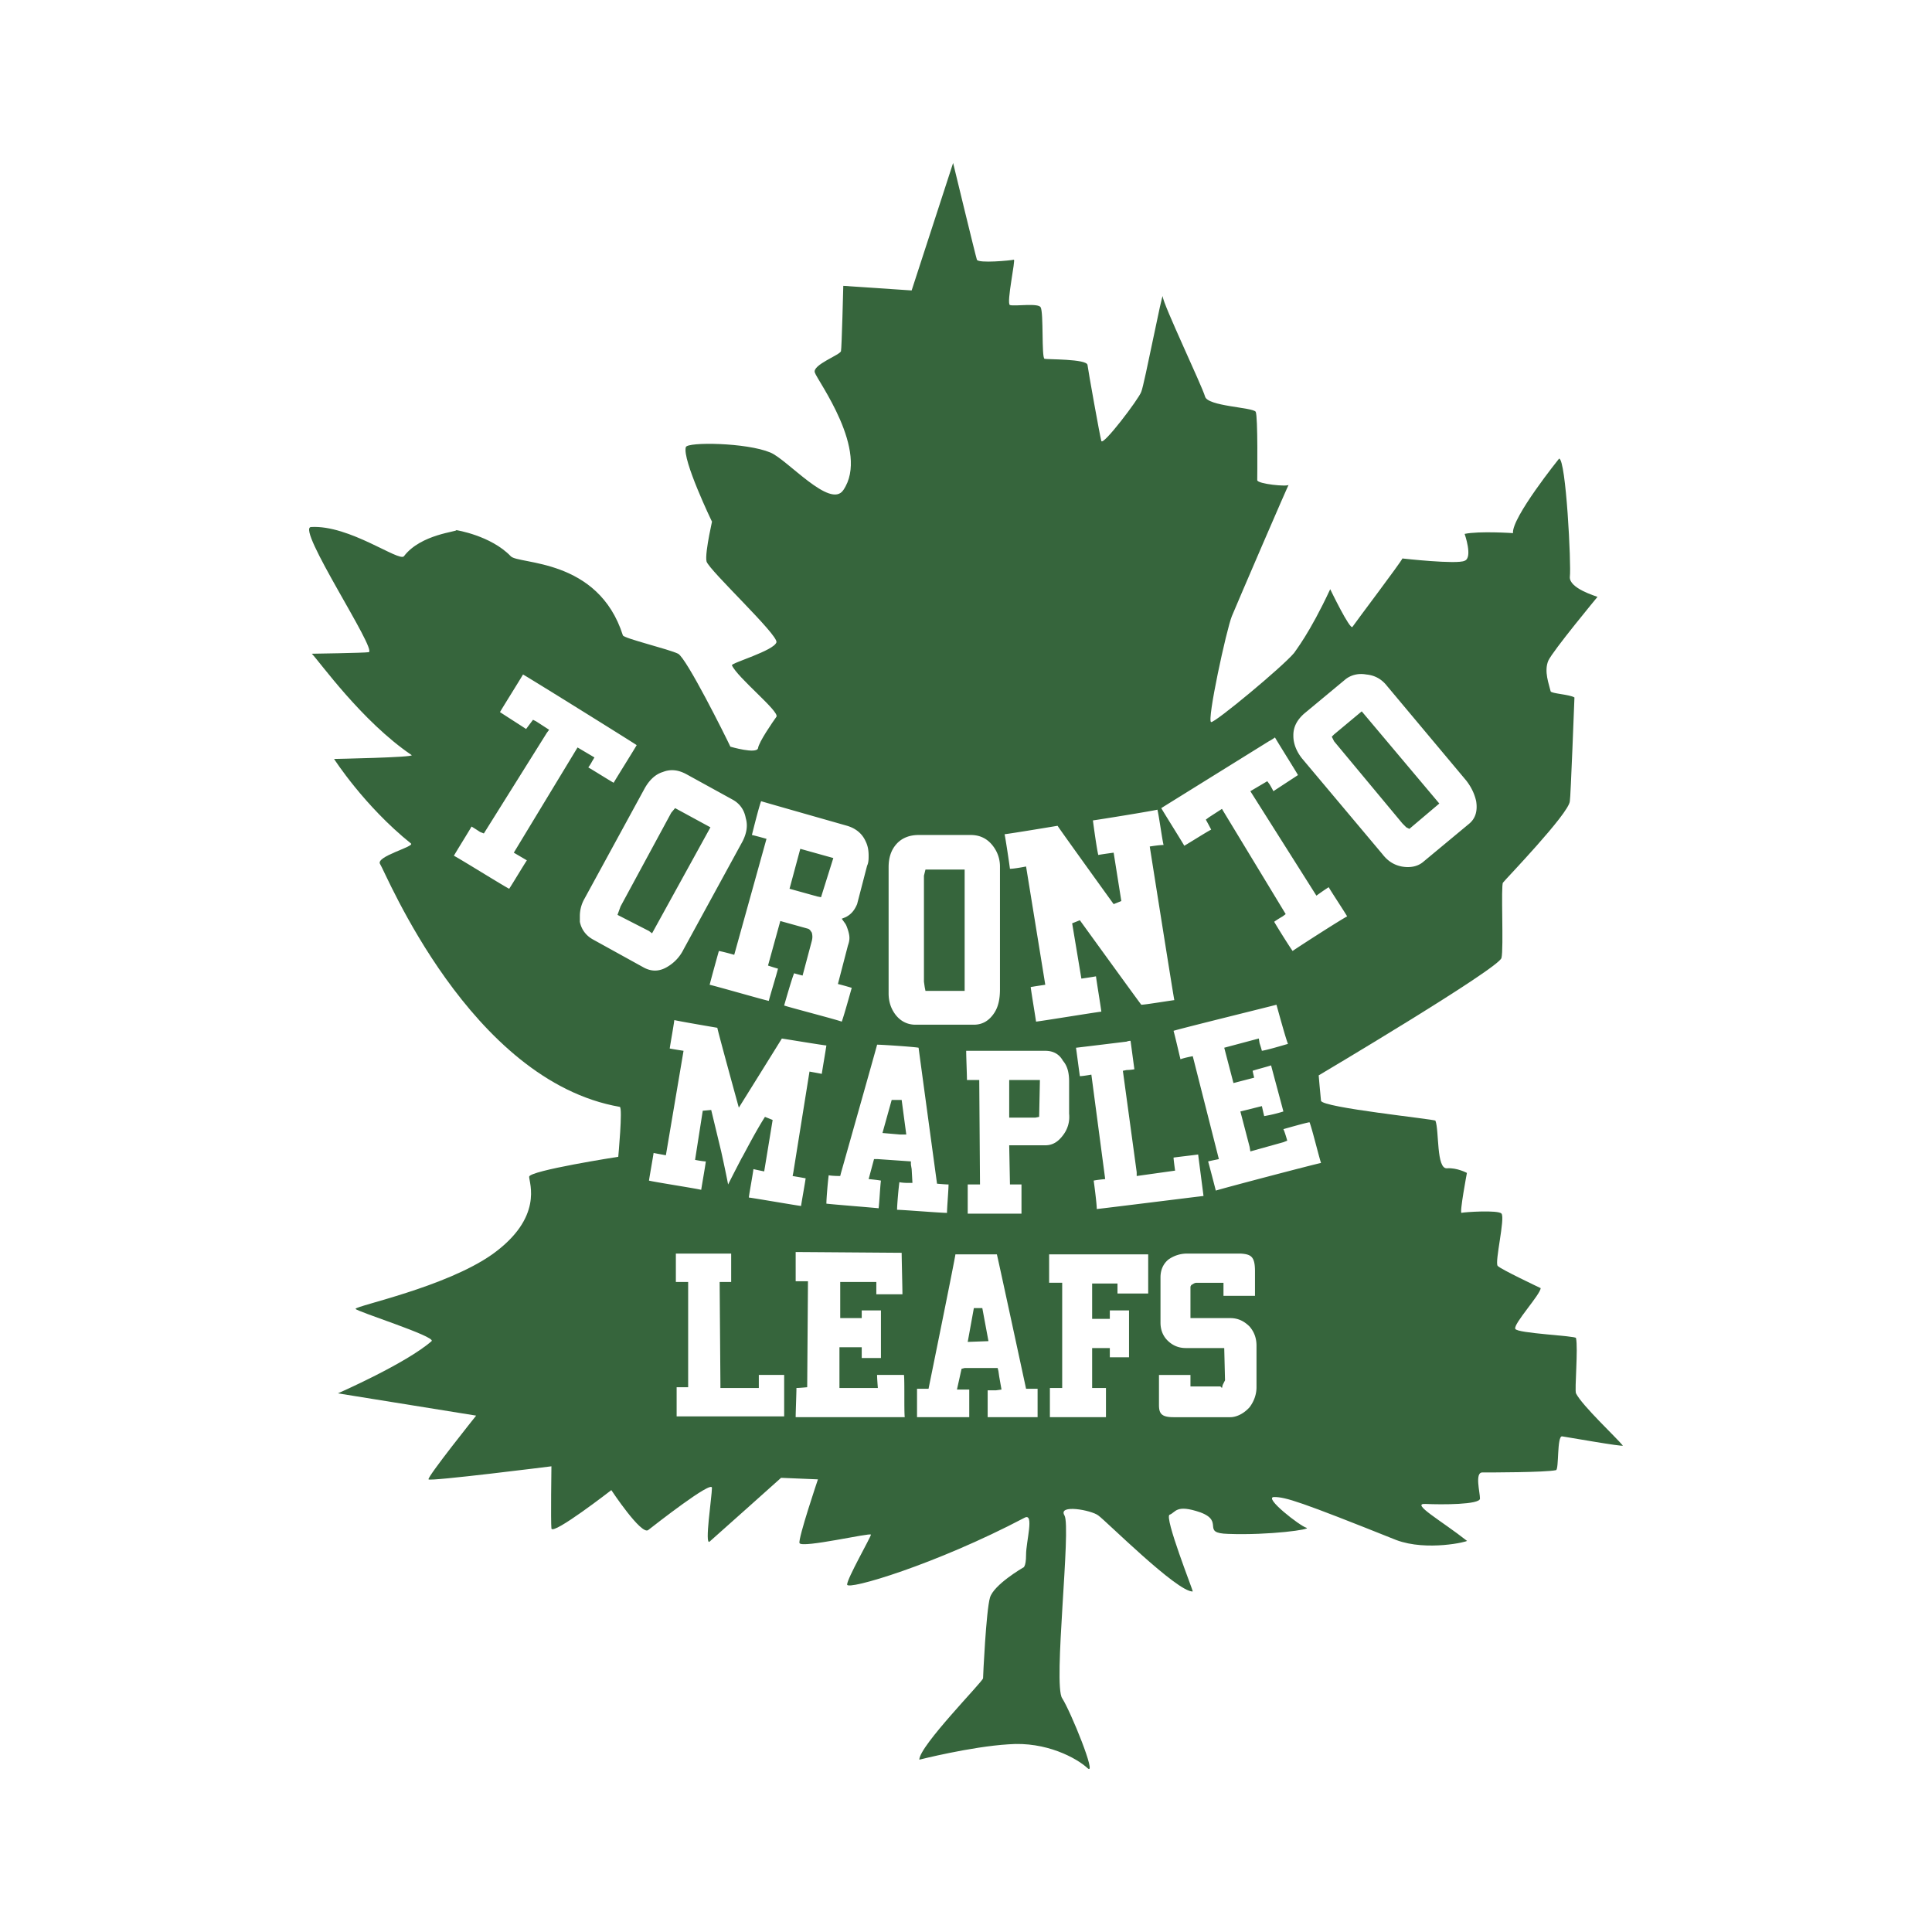 <svg xmlns="http://www.w3.org/2000/svg" width="2500" height="2500" viewBox="0 0 192.756 192.756"><g fill-rule="evenodd" clip-rule="evenodd"><path fill="#fff" d="M0 0h192.756v192.756H0V0z"/><path d="M95.093 16.258l-4.138 12.72-6.82-.46s-.153 6.207-.23 6.514c-.077.383-2.912 1.379-2.605 2.146.23.766 5.518 7.816 2.835 11.724-1.303 1.916-5.594-3.065-7.279-3.755-2.376-.996-8.276-1.073-8.43-.536-.383 1.226 2.605 7.433 2.605 7.433.23-.919-.766 3.142-.536 3.985.306.92 7.126 7.28 6.973 8.046-.23.843-4.521 2.068-4.444 2.299.536 1.226 4.751 4.597 4.444 5.134-.383.536-1.763 2.529-1.839 3.142-.153.613-2.758-.153-2.758-.153-.537-1.149-4.368-8.812-5.211-9.272-.919-.46-5.44-1.533-5.517-1.839-2.452-7.74-10.422-7.05-11.188-7.893-1.992-2.069-5.44-2.605-5.44-2.605.229.153-3.525.383-5.211 2.605-.459.613-5.44-3.142-9.272-2.912-1.532.075 6.667 12.336 5.748 12.489-.46.076-5.671.153-5.671.153.767.767 4.981 6.743 9.962 10.115.306.23-7.74.383-7.74.383s2.989 4.674 7.663 8.429c.459.307-3.602 1.303-3.065 2.069.537.767 8.966 21.61 23.908 24.214.307.077-.153 4.981-.153 4.981s-8.89 1.379-8.89 1.992 1.456 4.062-3.678 7.739c-4.674 3.296-13.64 5.134-13.64 5.44 0 .23 8.046 2.759 7.586 3.219-2.529 2.223-9.349 5.211-9.349 5.211l13.793 2.222s-4.904 6.131-4.751 6.36c.077.23 12.261-1.303 12.261-1.303s-.077 5.518 0 6.207c.153.689 5.977-3.831 5.977-3.831s2.989 4.521 3.679 3.984 6.36-4.981 6.36-4.215c0 .843-.766 5.824-.23 5.364s7.126-6.36 7.126-6.36l3.678.153s-1.992 5.9-1.839 6.36c.23.536 7.126-1.073 7.126-.843 0 .229-2.375 4.368-2.375 4.98 0 .613 8.812-1.992 17.702-6.667.996-.536.152 2.376.152 3.679s-.307 1.303-.307 1.303-2.912 1.686-3.295 2.988-.689 7.816-.689 8.046c0 .307-6.36 6.743-6.36 8.123 0 0 5.134-1.303 8.889-1.533 3.754-.306 6.82 1.38 7.893 2.376.996.92-1.686-5.671-2.529-6.973-.92-1.303.92-17.089.23-18.238s2.682-.536 3.371 0c.766.537 7.893 7.663 9.426 7.586.076 0-2.912-7.509-2.299-7.662.613-.23.613-1.073 3.064-.23 2.453.92 0 2.069 2.76 2.146 4.137.153 8.428-.46 7.814-.612-.611-.153-4.367-3.065-3.217-3.065 1.148 0 2.605.46 12.184 4.291 3.064 1.149 7.203.153 7.049.077-2.527-1.992-5.67-3.755-4.137-3.679 1.609.077 5.439.077 5.439-.536s-.535-2.605.23-2.605c.844 0 6.283 0 7.355-.23.307-.076.078-3.447.613-3.371.537.076 6.131 1.072 6.055.919-.613-.766-4.062-3.984-4.674-5.21-.154-.307.229-4.521 0-5.518 0-.23-5.9-.46-6.055-.919-.23-.46 2.529-3.448 2.529-4.062 0 0-4.062-1.916-4.291-2.223-.307-.383.766-4.751.383-5.211-.307-.383-3.754-.152-3.984-.076s.535-3.984.535-3.984-.996-.537-1.992-.46c-1.072.076-.766-3.755-1.148-4.751-.076-.153-11.342-1.303-11.418-1.992-.076-.69-.23-2.529-.23-2.529s18.084-10.728 18.238-11.724c.23-.92-.076-7.28.152-7.51.154-.23 6.59-6.896 6.668-8.123.076-.229.459-10.345.459-10.345-.459-.306-2.299-.383-2.375-.613-.154-.689-.689-1.992-.23-3.065.461-.996 4.904-6.36 4.904-6.36-.152-.077-2.836-.843-2.758-1.993.152-1.149-.383-11.8-1.074-11.8 0 0-4.75 5.9-4.598 7.433 0 0-3.371-.229-4.826.077 0 0 .842 2.375 0 2.682-.768.383-6.207-.23-6.207-.23-.154.383-4.676 6.36-4.98 6.82-.23.384-2.223-3.754-2.223-3.754-2.068 4.444-3.525 6.207-3.602 6.36-1.15 1.379-7.893 6.974-8.277 6.896-.459-.077 1.533-9.272 2.07-10.575.537-1.302 5.746-13.41 5.67-13.103-.076.229-3.141-.077-3.141-.46 0-.307.076-6.36-.154-6.82-.307-.459-4.828-.536-5.057-1.532-.307-1.073-4.215-9.272-4.215-9.962 0-.766-1.84 8.812-2.146 9.502-.229.69-3.83 5.441-3.984 4.904-.152-.536-1.303-6.973-1.379-7.586-.076-.613-4.061-.537-4.291-.613-.307-.153-.076-4.598-.383-5.134-.23-.46-2.605-.077-3.066-.23-.383-.153.613-4.674.385-4.521-.307.077-3.525.383-3.68 0-.15-.459-2.373-9.654-2.373-9.654z" fill="#36653c"/><path d="M49.883 71.047c.46.307 2.146 1.379 2.605 1.686l.69-.919.307.153 1.302.843-.23.307-6.283 10.038-.383-.153s-.46-.306-.843-.536c-.307.536-1.457 2.375-1.763 2.912.613.307 4.905 2.989 5.517 3.295.307-.46 1.456-2.376 1.763-2.835-.383-.23-1.303-.766-1.303-.766l6.36-10.498 1.686.996-.23.383s-.153.307-.383.613c.537.307 1.992 1.226 2.528 1.532.307-.536 1.993-3.218 2.299-3.755-.307-.229-10.651-6.667-11.341-7.049-.306.535-1.991 3.217-2.298 3.753zM66.128 77.024c-.766.23-1.379.843-1.839 1.686l-5.977 10.958a3.486 3.486 0 0 0-.46 1.686v.613c.153.766.613 1.379 1.303 1.762l5.134 2.835c.766.383 1.533.383 2.375-.153a4.117 4.117 0 0 0 1.532-1.686l5.9-10.804c.383-.767.537-1.533.307-2.299-.153-.843-.613-1.456-1.302-1.839l-4.598-2.529c-.842-.46-1.608-.536-2.375-.23zm-1.379 15.862l-3.142-1.609.307-.843 5.058-9.349.383-.459 3.525 1.916-5.824 10.575-.307-.231zM75.017 83.308c.383.077 1.456.383 1.456.383l-3.219 11.571s-1.073-.307-1.532-.383c-.153.537-.767 2.758-.92 3.372.69.153 5.211 1.456 5.9 1.609.154-.613.767-2.605.919-3.219-.306-.076-.996-.307-.996-.307l1.227-4.444 2.758.767c.23.077.307.307.383.383.077.306.077.536 0 .843l-.919 3.449s-.613-.154-.843-.23c-.23.536-.843 2.683-.997 3.219.69.229 5.134 1.379 5.748 1.608.229-.612.842-2.835.996-3.371a26.64 26.64 0 0 0-1.379-.384l.996-3.831c.077-.229.153-.459.153-.766 0-.383-.153-.843-.306-1.226l-.077-.153-.383-.536.383-.153c.613-.307.919-.766 1.149-1.303l.996-3.832c.153-.307.153-.689.153-.996 0-.537-.077-.996-.307-1.456-.383-.843-1.073-1.303-1.839-1.533 0 0-8.353-2.375-8.582-2.453-.228.613-.765 2.759-.918 3.372zm6.513 6.13l-2.758-.766 1.073-3.985 3.295.92-1.226 3.908-.384-.077zM91.646 83.308c-.919 0-1.686.307-2.222.919-.537.613-.767 1.379-.767 2.299v12.567c0 .843.229 1.533.69 2.146.536.688 1.226.996 1.992.996h5.823c.844 0 1.533-.384 2.07-1.227.383-.613.535-1.379.535-2.299v-12.26c0-.843-.307-1.609-.842-2.222-.537-.613-1.227-.919-2.07-.919h-5.209zm.612 15.171l-.076-.536V87.369l.153-.613h3.908v12.107h-3.908l-.077-.384zM109.041 81.852c.076.613.383 2.835.535 3.448.383-.077 1.533-.229 1.533-.229l.766 4.827-.766.307s-5.365-7.433-5.594-7.816c-.461.077-4.598.766-5.287.842.076.307.459 2.835.535 3.449.461 0 1.609-.23 1.609-.23l1.916 11.801s-1.072.153-1.455.229c.076.613.459 2.912.535 3.448.689-.076 5.824-.919 6.514-.996-.076-.612-.459-2.911-.535-3.524-.385.076-1.457.229-1.457.229l-.92-5.517.768-.307s5.822 8.046 6.129 8.43c.383 0 2.682-.384 3.295-.46-.152-.767-2.451-15.326-2.451-15.326s.92-.153 1.379-.153c-.152-.613-.459-2.912-.613-3.524-.614.152-5.825.995-6.436 1.072zM134.174 67.829l-4.061 3.372c-.689.613-1.074 1.303-1.074 2.146v.077c0 .766.307 1.532.844 2.222l8.047 9.579c.535.69 1.148 1.073 1.916 1.226.842.153 1.607 0 2.145-.459l4.521-3.755c.689-.536.92-1.302.766-2.299-.152-.689-.459-1.379-.996-2.068l-7.893-9.426c-.535-.689-1.227-1.072-2.068-1.149-.844-.156-1.61.074-2.147.534zm6.131 14.713l-.383-.383-6.82-8.199-.23-.46.23-.229 2.758-2.299 7.74 9.196-2.988 2.529-.307-.155zM66.818 104.61c.383.076 1.379.229 1.379.229l-1.762 10.422s-.843-.153-1.226-.229c-.077.536-.383 2.222-.46 2.758.613.154 4.598.767 5.211.92.077-.536.383-2.223.46-2.836-.307 0-1.073-.152-1.073-.152l.767-4.904.843-.076.996 4.137s.46 2.069.69 3.296a200.513 200.513 0 0 1 1.379-2.683c.076-.076 1.226-2.375 2.299-4.062l.766.308-.843 5.134s-.766-.153-1.073-.23c-.077.613-.383 2.223-.46 2.835.613.077 4.598.767 5.211.844.077-.537.383-2.223.459-2.759-.383-.076-1.302-.229-1.302-.229l.076-.384 1.609-10.038s.843.153 1.226.229c.077-.536.383-2.299.459-2.835-.229 0-3.908-.613-4.444-.689-.229.383-4.291 6.896-4.291 6.896s-2.069-7.51-2.146-7.97c-.46-.076-3.602-.613-4.291-.766-.076.612-.382 2.298-.459 2.834zM104.289 104.84h-7.893c0 .613.077 2.376.077 2.912h1.226l.076 10.422h-1.226v2.911h5.365v-2.911h-1.15l-.076-3.908h3.602c.766 0 1.303-.384 1.762-.996a2.972 2.972 0 0 0 .613-2.146v-3.219c0-.843-.152-1.532-.613-2.069-.384-.69-.997-.996-1.763-.996zm-3.601 6.284v-3.372h3.064l-.076 3.678-.383.077h-2.605v-.383zM72.565 125.07h-5.134v2.835h1.226v10.498h-1.149v2.912h10.728v-4.139h-2.529v1.303h-3.831v-.383l-.077-10.191h1.15v-2.835h-.384zM114.174 125.146h-9.502v2.835h1.303v10.498h-1.227v2.912h5.594v-2.912h-1.379v-3.984h1.764v.92h1.916v-4.675h-1.916v.844h-1.764v-3.525h2.529v.996h3.064v-3.908l-.382-.001zM118.465 125.07a3.18 3.18 0 0 0-1.916.612c-.535.46-.766 1.073-.766 1.763v4.521c0 .689.23 1.302.689 1.762.537.537 1.15.767 1.84.767h3.83l.078 3.219-.23.46-.076.306-.154-.152h-2.988v-1.15h-3.141v2.989c0 .843.229 1.226 1.455 1.226h5.67c.461 0 1.227-.229 1.916-.996.459-.612.689-1.303.689-1.992v-4.138c0-.767-.23-1.38-.689-1.916-.535-.536-1.148-.843-1.916-.843h-3.984v-3.142l.076-.153c.154-.076.307-.23.537-.23h2.682v1.303h3.143v-2.452c0-1.455-.383-1.686-1.379-1.762h-5.366v-.002zM92.718 138.174l-.077.383h-1.149v2.835h5.21v-2.758h-1.226l.306-1.38.153-.689.307-.077h3.294l.078.307.076.537.23 1.303-.537.076h-.844v2.682h4.982v-2.835h-1.15s-2.758-12.797-2.912-13.41h-4.137c-.075.612-2.604 13.026-2.604 13.026zm3.831-4.292l.613-3.371h.844l.613 3.295-2.07.076zM79.385 127.829h1.226l-.077 10.574s-.766.076-1.073.076c0 .537-.077 2.376-.077 2.912h10.881c-.076-.689 0-3.602-.076-4.215h-2.683c0 .384.077 1.303.077 1.303h-3.831v-4.061h2.223v1.072h1.916v-4.751h-1.916v.767h-2.146v-3.602h3.602V129.131h2.605c0-.613-.077-3.525-.077-4.139-.229 0-9.808-.076-10.575-.076l.001 2.913zM83.906 117.024l-.077.307s-.842 0-1.149-.077c-.077.536-.23 2.299-.23 2.835.613.077 4.521.384 5.211.46.077-.613.153-2.222.23-2.759-.383-.076-1.226-.152-1.226-.152l.537-1.993h.383l3.295.229v.307l.077.46.077 1.38h-.459s-.537 0-.843-.076c-.077.535-.23 2.222-.23 2.758.613 0 4.292.307 4.981.307 0-.536.153-2.299.153-2.835-.306 0-1.149-.077-1.149-.077s-1.763-12.95-1.839-13.562c-.23-.077-3.602-.307-4.138-.307-.156.611-3.604 12.795-3.604 12.795zm5.9-3.832l-1.762-.153.919-3.295h.996l.46 3.448h-.613zM112.412 103.921s-4.369.536-5.059.613c.078.536.307 2.299.385 2.835.305 0 1.148-.153 1.148-.153l1.379 10.422s-.842.076-1.148.152c.076.537.307 2.299.307 2.836.766-.077 9.961-1.227 10.65-1.303-.076-.613-.459-3.525-.535-4.139-.537.077-1.916.23-2.453.307 0 .23.154 1.303.154 1.303l-3.832.537v-.384l-1.379-10.114.383-.077s.383 0 .766-.077c-.076-.536-.307-2.299-.383-2.835-.231 0-.383.077-.383.077zM126.588 73.959s-10.115 6.283-10.729 6.667c.307.536 1.992 3.218 2.299 3.754.537-.306 2.223-1.379 2.682-1.609a37.103 37.103 0 0 0-.535-.996l.307-.23 1.303-.843.229.383 6.131 10.115-.307.229s-.535.307-.842.537c.307.536 1.455 2.375 1.838 2.912.537-.383 4.828-3.142 5.441-3.449-.307-.536-1.533-2.375-1.84-2.912-.383.23-1.227.843-1.227.843l-6.59-10.422 1.688-.996.229.307s.23.383.383.689c.461-.306 1.992-1.303 2.453-1.609-.307-.537-1.992-3.218-2.299-3.754-.307.231-.614.384-.614.384zM117.775 105.683c.383-.152 1.227-.307 1.227-.307l2.605 10.269s-.768.153-1.072.229c.152.537.611 2.3.766 2.912.689-.229 9.732-2.605 10.498-2.758-.23-.69-.92-3.525-1.148-4.062-.461.076-2.07.536-2.607.689.154.307.385 1.149.385 1.149l-.385.153-3.295.919-.076-.459-.92-3.525 2.146-.536s.152.689.23.996a13.956 13.956 0 0 0 1.914-.46c-.152-.612-1.072-3.984-1.225-4.598-.461.153-1.379.383-1.84.537 0 .076.152.689.152.689l-2.068.536-.92-3.524 3.449-.92.076.46s.154.46.23.766c.537-.076 2.068-.536 2.605-.689-.23-.536-.996-3.371-1.15-3.907-.229.076-9.578 2.375-10.268 2.604.156.538.539 2.224.691 2.837z" fill="#fff"/></g></svg>